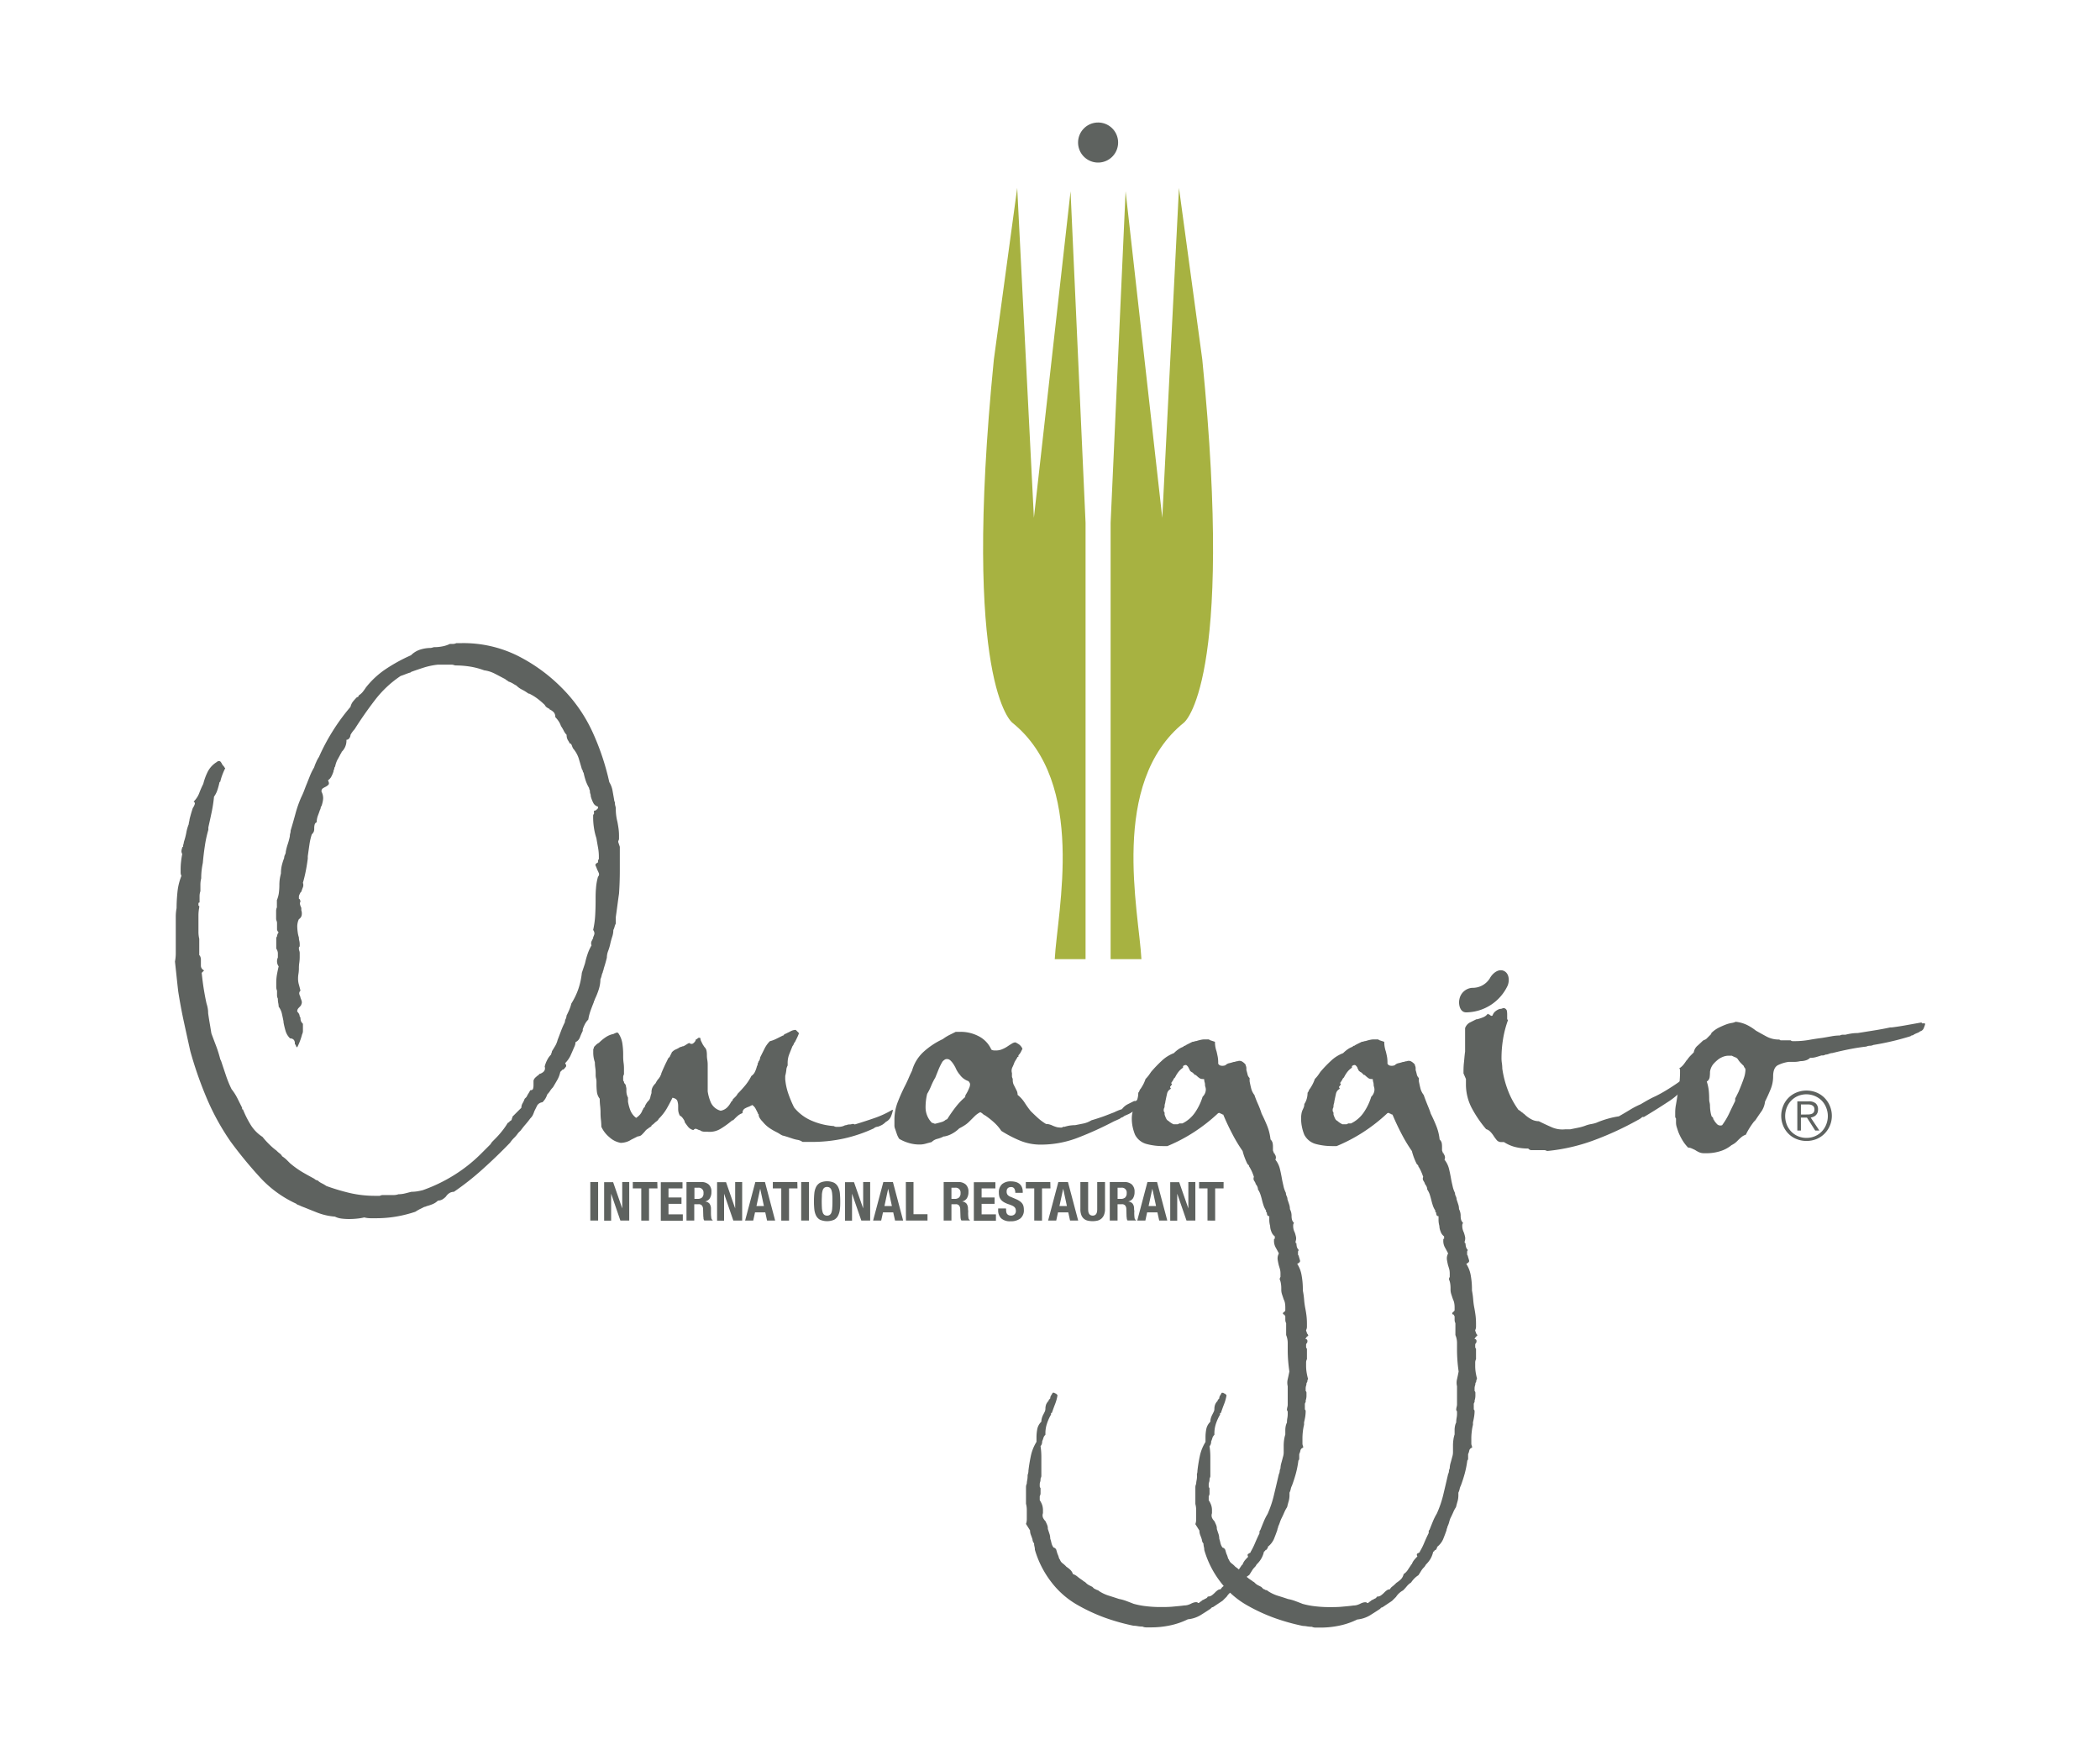 <svg id="Capa_1" data-name="Capa 1" xmlns="http://www.w3.org/2000/svg" viewBox="0 0 600 500"><defs><style>.cls-1{fill:#5e625f;}.cls-2{fill:#a7b241;}</style></defs><path class="cls-1" d="M56.93,257.83c-.15,0-.23.11-.23.34v.58c.15,0,.23,0,.23.11v.35a12.06,12.06,0,0,0-.23,2.31v4.62a8.68,8.68,0,0,0,.23,2.07v4.62a1.44,1.44,0,0,1,.35.57,2.57,2.57,0,0,1,.12.82v1.61a1.38,1.38,0,0,0,.23.81,1.67,1.67,0,0,0,.69.58l-.69.69q.23,2.31.57,4.5c.24,1.47.5,2.88.81,4.27a9.75,9.75,0,0,1,.35,1.39,8,8,0,0,1,.11,1.38c.15,1.08.31,2.08.47,3s.3,1.85.46,2.77c.46,1.24.92,2.47,1.39,3.69a35.7,35.7,0,0,1,1.15,3.7l.23.46c.46,1.39.92,2.77,1.39,4.16a30,30,0,0,0,1.61,3.92,15.08,15.08,0,0,1,1.63,2.54l1.38,2.77v.35c0,.08.07.11.23.11a28.58,28.58,0,0,0,2.2,4.39A10.94,10.94,0,0,0,75,324.77a22.8,22.8,0,0,0,2,2.2,17.74,17.74,0,0,0,2,1.72,7,7,0,0,0,.93.82,2.35,2.35,0,0,1,.68.8,8.59,8.59,0,0,1,1.27,1l1,1a26.17,26.17,0,0,0,3.34,2.42c1.16.69,2.35,1.34,3.58,2a1.74,1.74,0,0,0,.47.34,1,1,0,0,0,.46.12,4.61,4.61,0,0,0,1.15.81,10.43,10.43,0,0,1,1.39.81,61.84,61.84,0,0,0,6.7,2,32,32,0,0,0,7.17.8h1.38a1.9,1.9,0,0,1,.81-.22h3.23a4.23,4.23,0,0,0,1.28-.23,8.44,8.44,0,0,0,1.85-.23l1.84-.47a11.8,11.8,0,0,0,1.51-.11c.53-.08,1.11-.2,1.73-.35a45.15,45.15,0,0,0,8.9-4.27,43.28,43.28,0,0,0,7.74-6.12l1.38-1.38,1.39-1.39a3.09,3.09,0,0,1,.58-.8l.8-.81a24.1,24.1,0,0,0,1.85-2.08,20.27,20.27,0,0,0,1.62-2.31.68.68,0,0,1,.46-.23.37.37,0,0,1,.24-.35,1.7,1.7,0,0,0,.46-.35.93.93,0,0,1,.11-.45,1,1,0,0,0,.12-.47l2.54-2.54a2.54,2.54,0,0,1,.34-1.27,5.93,5.93,0,0,0,.59-1.27c.14-.15.3-.3.46-.46s.34-.65.58-1,.42-.72.57-1c.46,0,.73-.15.81-.46a3.63,3.63,0,0,0,.12-.92v-1.38a2,2,0,0,1,.69-1A5.57,5.57,0,0,1,154,307a.21.21,0,0,1,.24-.23,2.85,2.85,0,0,0,1.15-.7,1.37,1.37,0,0,0,.23-1.38,8.23,8.23,0,0,1,.7-1.85,6,6,0,0,1,1.15-1.61,1,1,0,0,1,.12-.47,1.07,1.07,0,0,0,.11-.46c.31-.46.61-1,.92-1.5a6.54,6.54,0,0,0,.7-1.73c.3-.77.61-1.58.92-2.42a25.63,25.63,0,0,1,1.16-2.66,2,2,0,0,1,.23-.92,2.13,2.13,0,0,0,.23-.93c.31-.61.58-1.19.81-1.73a11,11,0,0,0,.57-1.73,20.16,20.16,0,0,0,2-4.15,20.77,20.77,0,0,0,1-4.62l.46-1.38c.16-.47.31-.93.46-1.39a22,22,0,0,1,.7-2.54,12.82,12.82,0,0,1,1.15-2.54,1.54,1.54,0,0,1,0-1.16l.46-.92v-.23a5,5,0,0,0,.35-.92,1.52,1.52,0,0,0-.35-1.16,25.74,25.74,0,0,0,.58-4.15c.08-1.39.12-2.77.12-4.16,0-1.23,0-2.42.11-3.57a16.08,16.08,0,0,1,.58-3.35.92.92,0,0,0,.24-1c-.16-.38-.32-.73-.47-1a10,10,0,0,0-.46-1.16c-.16-.3.08-.61.69-.92v-.46a.64.64,0,0,1,.24-.46v-.92a14.07,14.07,0,0,0-.24-2.43c-.15-.84-.31-1.73-.46-2.65a17.15,17.15,0,0,1-.69-2.89,19.73,19.73,0,0,1-.24-3.12v-.46a.65.65,0,0,1,.24-.46v-.92a.92.92,0,0,0,.69-.24l.46-.46v-.46a2.06,2.06,0,0,1-1.39-1.15,9.27,9.27,0,0,1-.69-1.85,1.52,1.52,0,0,0-.12-.69,1.73,1.73,0,0,1-.11-.69,1,1,0,0,0-.12-.47,1,1,0,0,1-.11-.46,11.3,11.3,0,0,1-1-2.19,20,20,0,0,1-.58-2.19.7.7,0,0,1-.23-.47.7.7,0,0,0-.23-.46c-.31-1.07-.62-2.11-.92-3.12a8.34,8.34,0,0,0-1.62-2.88,4.91,4.91,0,0,1-.34-.81,1.76,1.76,0,0,0-.35-.58h-.23c-.16-.3-.35-.65-.58-1a2.87,2.87,0,0,1-.35-1.5,4.43,4.43,0,0,1-.81-1.15,12.38,12.38,0,0,0-.81-1.38,5.46,5.46,0,0,0-.69-1.39,7.72,7.72,0,0,0-.93-1.15,1.92,1.92,0,0,0-.45-1.39,4.12,4.12,0,0,0-.93-.69.2.2,0,0,1-.23-.23c-.31-.16-.58-.31-.81-.46a1.78,1.78,0,0,1-.58-.7,23.08,23.08,0,0,0-2-1.73,14.4,14.4,0,0,0-2.43-1.5H151a12.43,12.43,0,0,0-1.85-1.15,6.14,6.14,0,0,1-1.61-1.16,9.55,9.55,0,0,1-1-.58,6.21,6.21,0,0,0-1.28-.57,2,2,0,0,0-.46-.35,1.56,1.56,0,0,1-.46-.35c-.93-.46-1.89-1-2.89-1.5a9.17,9.17,0,0,0-3.12-1,21.18,21.18,0,0,0-3.93-1.05,26.43,26.43,0,0,0-4.16-.34,1.81,1.81,0,0,1-.57-.12,2.21,2.21,0,0,0-.58-.11H125.1a20.88,20.88,0,0,0-3.93.81c-1.23.39-2.46.81-3.7,1.26a.65.65,0,0,1-.46.24c-.46.15-.89.31-1.27.46s-.81.31-1.27.46a30.74,30.74,0,0,0-7.28,6.81q-3.12,4.05-5.89,8.43a6.36,6.36,0,0,0-.58.69,7.32,7.32,0,0,0-.58.92,1.53,1.53,0,0,1-.34.93,1,1,0,0,1-.82.46,4.42,4.42,0,0,1-1.38,3.46.7.7,0,0,1-.23.47c-.31.61-.62,1.19-.93,1.72a7.1,7.1,0,0,0-.69,2,.68.68,0,0,0-.22.46,1.87,1.87,0,0,1-.24.69v.23a8.72,8.72,0,0,1-.58,1.39,2.86,2.86,0,0,1-1,1.15c.31.62.35,1,.12,1.27a3.09,3.09,0,0,1-.8.58,8.31,8.31,0,0,0-.82.46,1.05,1.05,0,0,0-.35.93,4.47,4.47,0,0,1,.35.91,4.39,4.39,0,0,1,.12.93,5.93,5.93,0,0,1-.12,1,9.87,9.87,0,0,1-.35,1.27.7.7,0,0,0-.23.46,1.6,1.6,0,0,1-.23.69c-.15.47-.34,1-.58,1.62a5.53,5.53,0,0,0-.34,1.85,1,1,0,0,0-.58.69,3.69,3.69,0,0,0-.12.92v.23a2.48,2.48,0,0,1-.11.81,2.24,2.24,0,0,1-.58.81,16.89,16.89,0,0,0-.69,3c-.16,1.08-.31,2.16-.46,3.24v.69c-.16,1.23-.35,2.42-.58,3.58s-.5,2.27-.81,3.34a1.84,1.84,0,0,1,0,1.27c-.16.39-.31.81-.46,1.27l-.24.23c-.15.31-.27.54-.34.7a1.54,1.54,0,0,0-.11.69v.34c0,.09.08.12.23.12a.46.46,0,0,0,.11.35.44.44,0,0,1,.11.34,1.32,1.32,0,0,0-.11.93,4.54,4.54,0,0,0,.35.92v.69a2.87,2.87,0,0,1,.11,1.39,1.73,1.73,0,0,1-.8,1.15,4.1,4.1,0,0,0-.35,1,5.19,5.19,0,0,0-.12,1,12.88,12.88,0,0,0,.12,1.62,8.22,8.22,0,0,0,.35,1.61,3.56,3.56,0,0,0,.11.92,4.31,4.31,0,0,1,.12.93v.69c-.15.15-.23.27-.23.35V271a1.76,1.76,0,0,0,.11.58,2.21,2.21,0,0,1,.12.58v1.38a12,12,0,0,1-.12,1.51,10,10,0,0,0-.11,1.5,9.53,9.53,0,0,1-.12,1.61,8.07,8.07,0,0,0-.12,1.39,6.08,6.08,0,0,0,.24,1.73c.15.53.3,1.11.45,1.73a1,1,0,0,0-.34.92,4.1,4.1,0,0,0,.34.92v.23a4.62,4.62,0,0,1,.35.93,1.3,1.3,0,0,1-.11.92c0,.16-.16.39-.46.69l-.23.24a1.75,1.75,0,0,0-.35.46,1,1,0,0,0-.12.46V289a2.24,2.24,0,0,1,.58.81,2.15,2.15,0,0,1,.12.57.68.68,0,0,1,.22.47,2.76,2.76,0,0,0,.12.81,2.31,2.31,0,0,0,.58.8v2.08a2.05,2.05,0,0,1-.23.92,18,18,0,0,1-.58,1.85,18.56,18.56,0,0,1-.81,1.85c-.15,0-.27-.11-.34-.35a1.61,1.61,0,0,0-.35-.58V298a1.39,1.39,0,0,0-.35-1,1.36,1.36,0,0,0-1-.36,4.82,4.82,0,0,1-1.28-2.07A22.25,22.25,0,0,1,81,292v-.23c-.15-.77-.3-1.5-.46-2.2a5.24,5.24,0,0,0-.92-2,5.84,5.84,0,0,0-.11-1,5.68,5.68,0,0,1-.12-1.28,2.17,2.17,0,0,1-.24-1V283a2.67,2.67,0,0,1-.22-1.16v-1.15a14,14,0,0,1,.22-2.43c.16-.84.31-1.57.47-2.19a2.46,2.46,0,0,1-.47-1.38,2.52,2.52,0,0,1,.24-1.16v-1.27a2.44,2.44,0,0,0-.46-1.27V268.1a.81.81,0,0,1,.22-.58,1.87,1.87,0,0,1,.12-.58,1.37,1.37,0,0,1,.35-.57,1.64,1.64,0,0,1-.35-.47,1,1,0,0,1-.12-.46v-1.85A2.08,2.08,0,0,0,79,263a1.76,1.76,0,0,1-.11-.58v-2.2a2.35,2.35,0,0,1,.22-1v-2.08a8,8,0,0,0,.58-2.19,17.25,17.25,0,0,0,.13-2,13.7,13.7,0,0,1,.1-1.74c.08-.53.2-1.11.35-1.72a9.77,9.77,0,0,1,.23-2.2,16,16,0,0,1,.69-2.19,2,2,0,0,1,.24-.93,2.05,2.05,0,0,0,.23-.92,15.93,15.93,0,0,1,.58-2.19,19.6,19.6,0,0,0,.58-2.2,2.42,2.42,0,0,1,.11-.8,2.83,2.83,0,0,0,.11-.81c.47-1.54.93-3.15,1.39-4.85a33.18,33.18,0,0,1,1.62-4.62c.3-.61.58-1.23.81-1.84s.49-1.31.81-2.08l.92-2.31a17.73,17.73,0,0,1,1.15-2.31c.16-.46.35-1,.59-1.5a8.92,8.92,0,0,1,.8-1.5,58.22,58.22,0,0,1,3.93-7.39,56.77,56.77,0,0,1,5.08-6.92,4,4,0,0,1,.7-1.51,17.08,17.08,0,0,1,1.16-1.27.47.47,0,0,0,.34-.11.51.51,0,0,0,.12-.35,5.22,5.22,0,0,0,1.15-1,15.11,15.11,0,0,0,.92-1.28,24.66,24.66,0,0,1,5.9-5.42,48.23,48.23,0,0,1,7-3.81,6.51,6.51,0,0,1,2.66-1.62,10.1,10.1,0,0,1,2.89-.46,2.21,2.21,0,0,0,.58-.11,1.81,1.81,0,0,1,.57-.12,11.48,11.48,0,0,0,2.32-.23,8.2,8.2,0,0,0,2.08-.69h.92a2.13,2.13,0,0,0,.93-.23H132a34.88,34.88,0,0,1,15.6,3.46,48.17,48.17,0,0,1,12.82,9.23A43.45,43.45,0,0,1,169.24,209a71.32,71.32,0,0,1,4.85,14.44,7,7,0,0,1,.92,2.42c.15.85.31,1.73.47,2.65a1,1,0,0,0,.11.47,1,1,0,0,1,.11.46,2.47,2.47,0,0,0,.12.81,2.75,2.75,0,0,1,.12.8,14.35,14.35,0,0,0,.11,1.85,14.7,14.7,0,0,0,.35,1.85c.15.77.26,1.46.34,2.07a14.48,14.48,0,0,1,.12,1.85v.93a1,1,0,0,1-.12.46,1,1,0,0,0-.11.46l.46,1.38v6.82q0,3.34-.23,6.58c-.16,1.08-.31,2.19-.46,3.34s-.31,2.28-.46,3.35v1.85a4.33,4.33,0,0,0-.35.92,4.14,4.14,0,0,1-.35.92,6,6,0,0,1-.35,2,21.8,21.8,0,0,0-.58,2.19,14.4,14.4,0,0,1-.57,1.84,5.31,5.31,0,0,0-.35,1.85c-.15.62-.31,1.2-.46,1.73s-.31,1-.46,1.5a1,1,0,0,1-.12.47,1.07,1.07,0,0,0-.11.46,4.1,4.1,0,0,0-.35,1,4.53,4.53,0,0,1-.34,1,10,10,0,0,1-.46,2.88,20.75,20.75,0,0,1-1.16,2.89.44.44,0,0,1-.12.34.46.46,0,0,0-.11.35c-.31.78-.62,1.58-.93,2.43a14.11,14.11,0,0,0-.69,2.65,5.3,5.3,0,0,0-1,1.39,10.93,10.93,0,0,0-.58,1.38v.46a19.63,19.63,0,0,0-.81,1.85,2.42,2.42,0,0,1-1.27,1.38,2.47,2.47,0,0,1-.12.81,6,6,0,0,1-.34.81c-.31.77-.66,1.54-1,2.31a8.06,8.06,0,0,1-1.5,2.07c.31.47.38.81.23,1a6.83,6.83,0,0,1-.69.81h-.24l-.34.35c-.08.08-.2.19-.34.35a7.81,7.81,0,0,1-.81,2.19c-.39.69-.82,1.42-1.28,2.19a5.91,5.91,0,0,0-.81,1,5.52,5.52,0,0,1-.8,1,7,7,0,0,1-.58,1.27,5.91,5.91,0,0,1-.81,1,2,2,0,0,0-1.51.92c-.22.46-.49,1-.8,1.62a10.94,10.94,0,0,1-.46,1.15,3.8,3.8,0,0,1-.7.92c-.46.62-.92,1.2-1.39,1.74s-.92,1.12-1.38,1.73l-.35.34-.34.35a9.39,9.39,0,0,1-1.16,1.39,8.33,8.33,0,0,0-1.15,1.38Q142,330.31,138,333.9a76.49,76.49,0,0,1-8.32,6.57,2.43,2.43,0,0,0-1.27.35,3.32,3.32,0,0,0-1,1,5.18,5.18,0,0,1-1,.81,2.54,2.54,0,0,1-1.27.34,4.89,4.89,0,0,1-1.5,1,13,13,0,0,1-1.73.58,2,2,0,0,1-.7.23l-1.16.58a15.27,15.27,0,0,0-1.38.8,36.34,36.34,0,0,1-5.55,1.39,34.42,34.42,0,0,1-5.54.46H105.8a7.43,7.43,0,0,1-1.73-.23,14.42,14.42,0,0,1-2.07.34,22.63,22.63,0,0,1-2.31.12,17,17,0,0,1-2-.12,5.81,5.81,0,0,1-2-.57,17.57,17.57,0,0,1-5.08-1.16l-4.62-1.84a6.18,6.18,0,0,0-.81-.35,1.41,1.41,0,0,1-.57-.35,32.2,32.2,0,0,1-10.52-7.73,121.16,121.16,0,0,1-8.2-10A69.14,69.14,0,0,1,59,313.58a109.5,109.5,0,0,1-4.62-13.28c-.62-2.77-1.23-5.57-1.85-8.42s-1.15-5.74-1.61-8.66c-.16-1.39-.32-2.81-.47-4.27s-.31-2.89-.46-4.27a12.06,12.06,0,0,0,.23-2.31v-10.5a12.68,12.68,0,0,1,.23-2.43q0-2.08.24-4.5a16.84,16.84,0,0,1,1.15-4.74,2,2,0,0,1-.23-.91v-.93a19,19,0,0,1,.12-2.19,21.52,21.52,0,0,1,.34-2.2,1.73,1.73,0,0,1-.23-.81,3.4,3.4,0,0,1,.23-1,.21.21,0,0,1,.23-.24,2.41,2.41,0,0,1,.12-.8,1.76,1.76,0,0,0,.11-.58,19.83,19.83,0,0,0,.7-2.66,11.59,11.59,0,0,1,.69-2.42,3.59,3.59,0,0,1,.11-.69,3.06,3.06,0,0,0,.12-.7c.15-.61.31-1.19.46-1.72s.31-1,.47-1.51a4.16,4.16,0,0,0,.57-1.15.56.56,0,0,0-.34-.69,6.69,6.69,0,0,0,1.61-2.43,26.47,26.47,0,0,1,1.16-2.65,16.75,16.75,0,0,1,1.27-3.46A7,7,0,0,1,62,217.65c.15-.15.26-.22.34-.22h.35c.15,0,.3.11.46.34a7.31,7.31,0,0,1,.46.81A1.75,1.75,0,0,1,64,219a1.75,1.75,0,0,0,.35.46,18.56,18.56,0,0,0-.81,1.85,15.81,15.81,0,0,0-.58,1.85.21.21,0,0,1-.23.23,20,20,0,0,1-.58,2.19,6.86,6.86,0,0,1-1,2,40.6,40.6,0,0,1-.69,4.5c-.31,1.47-.62,2.89-.93,4.27v.7a33.5,33.5,0,0,0-1,4.61c-.24,1.55-.43,3.16-.58,4.85-.16.77-.27,1.5-.35,2.2a19.1,19.1,0,0,0-.11,2.19,7.3,7.3,0,0,0-.23,1.84v1.85a4.24,4.24,0,0,0-.24,1.39v1.85Z"/><path class="cls-1" d="M254.49,319.09a3,3,0,0,1-1.38,1.39,5.81,5.81,0,0,1-1,.81,7.42,7.42,0,0,1-1.28.57,2.15,2.15,0,0,0-.57.12,1.41,1.41,0,0,0-.58.35,41.72,41.72,0,0,1-8.44,2.88,42.69,42.69,0,0,1-9.58,1H229.3a3.56,3.56,0,0,0-1.38-.58,8.8,8.8,0,0,1-1.39-.34l-1.39-.46c-.45-.15-1-.31-1.62-.47a6.51,6.51,0,0,1-.8-.46c-.23-.15-.5-.3-.81-.46a17.7,17.7,0,0,1-2-1.15,9.13,9.13,0,0,1-2-1.85,5.26,5.26,0,0,1-.81-1,2.07,2.07,0,0,1-.35-1c0-.15,0-.23-.11-.23s-.11-.08-.11-.23l-.59-1.15a2.93,2.93,0,0,0-1-1.16l-.93.46a6.72,6.72,0,0,0-1.27.58,1.37,1.37,0,0,0-.58,1.27,4.25,4.25,0,0,0-1.27.69,13.9,13.9,0,0,0-1,.93l-.34.34a.48.48,0,0,1-.35.12,25.07,25.07,0,0,1-3.35,2.42,6,6,0,0,1-3.81.81h-.7a2.41,2.41,0,0,1-.8-.12,1.4,1.4,0,0,1-.58-.34h-.24a7,7,0,0,0-.8-.35c-.23-.07-.5,0-.81.35a2.68,2.68,0,0,1-1.5-.93,15.58,15.58,0,0,1-1-1.38v-.23a6.4,6.4,0,0,0-.58-.93,2.41,2.41,0,0,0-.81-.69,4.69,4.69,0,0,1-.35-.92,4.2,4.2,0,0,1-.11-.92v-.93a4.55,4.55,0,0,0-.23-1.39c-.15-.45-.62-.76-1.39-.92-.61,1.24-1.19,2.31-1.73,3.24a14.26,14.26,0,0,1-2.19,2.77,1.84,1.84,0,0,1-.58.69,6,6,0,0,0-.81.69,1.93,1.93,0,0,1-.46.35.36.36,0,0,0-.23.34,1.87,1.87,0,0,1-.46.35,1.79,1.79,0,0,0-.47.35,2.76,2.76,0,0,0-.92.8,12.34,12.34,0,0,1-.93,1,1.48,1.48,0,0,1-.58.35,1.76,1.76,0,0,1-.57.11l-.93.47-.92.46a5.12,5.12,0,0,1-1.5.69,5.78,5.78,0,0,1-1.51.23,6.4,6.4,0,0,1-3.23-1.61,8.32,8.32,0,0,1-2.31-3,17.28,17.28,0,0,0-.12-2,16.91,16.91,0,0,1-.11-2,17.14,17.14,0,0,0-.12-2,17.16,17.16,0,0,1-.11-2,3.94,3.94,0,0,1-.81-2,19,19,0,0,1-.12-2.19v-.69a3.71,3.71,0,0,0-.12-.93,4.06,4.06,0,0,1-.11-.92v-.69a10.28,10.28,0,0,0-.12-1.5,11.78,11.78,0,0,1-.11-1.5,8.84,8.84,0,0,1-.35-1.39,8.11,8.11,0,0,1-.11-1.38v-.93a2,2,0,0,0,.23-.69l.57-.58a3.27,3.27,0,0,1,.82-.58,12.82,12.82,0,0,1,1.95-1.61,6.09,6.09,0,0,1,2.21-.92,5.59,5.59,0,0,1,.8-.35.51.51,0,0,1,.58.12,7.1,7.1,0,0,1,1.15,2.88,21.06,21.06,0,0,1,.24,3.11v.7a13.48,13.48,0,0,0,.11,1.73,10.28,10.28,0,0,1,.12,1.5v1.85a1.69,1.69,0,0,0-.23.69v.92a.64.64,0,0,0,.23.47,1,1,0,0,0,.11.46,1.32,1.32,0,0,1,.47,1,2.08,2.08,0,0,1,.11.57v.7a4.13,4.13,0,0,0,.11.92,4.69,4.69,0,0,0,.35.92v1.16a12.57,12.57,0,0,0,.7,2.54,5,5,0,0,0,1.62,2.08,5.28,5.28,0,0,0,1.15-1,4.13,4.13,0,0,0,.69-1.27.65.65,0,0,0,.23-.46l.35-.35a.51.51,0,0,0,.12-.35,7.54,7.54,0,0,1,.46-.81,3.46,3.46,0,0,1,.46-.57,2,2,0,0,0,.58-1,8.81,8.81,0,0,1,.35-1.27v-.23a3.3,3.3,0,0,1,.23-1.27,4,4,0,0,1,.92-1.27,8.35,8.35,0,0,1,.46-.81,4.21,4.21,0,0,1,.47-.58l.46-.69a.65.65,0,0,1,.23-.46v-.23c.3-.77.65-1.54,1-2.31s.73-1.46,1-2.08l.47-.46a.7.7,0,0,1,.23-.46.68.68,0,0,1,.23-.46.72.72,0,0,1,.23-.47,3.26,3.26,0,0,1,1-.69,6.48,6.48,0,0,0,1.27-.69.91.91,0,0,0,.47-.12,1.07,1.07,0,0,1,.46-.11,8.35,8.35,0,0,0,.81-.46,8,8,0,0,1,.81-.47c.46.32.84.35,1.15.12a2.33,2.33,0,0,0,.7-.81v-.23a2.93,2.93,0,0,0,.69-.46q.23-.22.69,0a2.05,2.05,0,0,0,.23.92c.15.32.31.62.46.93l.46.69a2.05,2.05,0,0,1,.58,1,6.3,6.3,0,0,1,.12,1.27,8,8,0,0,0,.11,1.38,8.13,8.13,0,0,1,.12,1.38v7.63a12.55,12.55,0,0,0,.92,3.23,4.27,4.27,0,0,0,2.78,2.31,3.51,3.51,0,0,0,1.85-.93,6.11,6.11,0,0,0,1.15-1.61l.35-.35a.51.51,0,0,0,.11-.35l.81-.8a3.22,3.22,0,0,0,.58-.81c.77-.77,1.5-1.58,2.2-2.42a14.57,14.57,0,0,0,1.73-2.66,2.83,2.83,0,0,0,1-1.15,7.84,7.84,0,0,0,.58-1.62,1.75,1.75,0,0,0,.24-.69.48.48,0,0,1,.11-.35.45.45,0,0,0,.11-.35,1.31,1.31,0,0,0,.35-.57,1.87,1.87,0,0,0,.12-.58l1.27-2.54a8,8,0,0,1,1.5-2.08,8.69,8.69,0,0,0,1.85-.69l1.85-.92a.38.38,0,0,0,.35-.24.35.35,0,0,1,.34-.22l1.62-.81a3.08,3.08,0,0,1,1.39-.35l.92.93a12.32,12.32,0,0,1-.58,1.38l-.57,1.16a1.37,1.37,0,0,0-.35.57,1.53,1.53,0,0,1-.35.58c-.31.77-.62,1.54-.92,2.3a6.81,6.81,0,0,0-.47,2.55v.69a4.49,4.49,0,0,0-.34.92,12,12,0,0,1-.35,2.08v.92a17.45,17.45,0,0,0,.93,4.27,33,33,0,0,0,1.61,3.81,12.91,12.91,0,0,0,5.09,3.81,19.26,19.26,0,0,0,6.24,1.5,1.64,1.64,0,0,0,.69.23h.46a4.75,4.75,0,0,0,1.16-.11,3.85,3.85,0,0,0,.92-.35,1.62,1.62,0,0,0,.58-.12,2.08,2.08,0,0,1,.57-.11,2.54,2.54,0,0,0,.82-.11,1,1,0,0,1,.8.11c2-.61,3.89-1.22,5.67-1.84a27.42,27.42,0,0,0,5-2.31h.24A9.24,9.24,0,0,1,254.49,319.09Z"/><path class="cls-1" d="M327.4,315.28a10.43,10.43,0,0,1-2,1.51c-.31.15-.65.3-1,.46s-.73.31-1,.46a6.78,6.78,0,0,1-1.27.69c-.38.16-.73.31-1,.46a1.35,1.35,0,0,1-.58.35,1.57,1.57,0,0,0-.57.35c-.31.15-.66.31-1,.46s-.73.31-1,.46a97.33,97.33,0,0,1-9.94,4.5,29.22,29.22,0,0,1-10.63,2,15.42,15.42,0,0,1-6-1.15,34.9,34.9,0,0,1-5.32-2.77,12.61,12.61,0,0,0-2.08-2.42,22.22,22.22,0,0,0-2.54-2,2.22,2.22,0,0,1-.69-.46,2.82,2.82,0,0,0-.7-.46,6.11,6.11,0,0,0-1.61,1.15l-1.4,1.39a7.94,7.94,0,0,1-1.38,1.15,14.57,14.57,0,0,1-1.62.93,8.77,8.77,0,0,1-2,1.49,7.29,7.29,0,0,1-2.2.81h-.22a8.3,8.3,0,0,1-1.86.7,3.48,3.48,0,0,0-1.62.92c-.61.15-1.19.31-1.72.46a6.15,6.15,0,0,1-1.74.23,10.47,10.47,0,0,1-3.12-.46,12,12,0,0,1-2.66-1.15,6,6,0,0,1-.69-1.39l-.46-1.38a2.66,2.66,0,0,1-.23-1.16V320a13.92,13.92,0,0,1,1-5.31q1-2.54,2.2-4.85c.3-.61.61-1.27.92-2s.61-1.35.92-2a11.43,11.43,0,0,1,3.35-5.42,21.76,21.76,0,0,1,5.43-3.58,12.84,12.84,0,0,1,1.85-1.16l1.85-.92h1.39a11.09,11.09,0,0,1,5.19,1.27,7.87,7.87,0,0,1,3.59,3.81,1.76,1.76,0,0,0,.81.24h.57a4.3,4.3,0,0,0,1.74-.36,8.25,8.25,0,0,0,1.5-.8c.46-.31.88-.58,1.27-.81a2,2,0,0,1,1-.34c.31.15.65.34,1,.57a3.06,3.06,0,0,1,1,1.27c-.16.31-.31.62-.46.92a3.79,3.79,0,0,1-.69.93v.35c0,.08-.08.11-.24.11a7.31,7.31,0,0,1-.46.81,7.31,7.31,0,0,0-.46.81,11.58,11.58,0,0,1-.58,1.38,2.26,2.26,0,0,0-.11,1.62v.92a1,1,0,0,0,.11.46,1.17,1.17,0,0,1,.12.46,3.32,3.32,0,0,0,.22,1.39l.47.93.46.92a2.62,2.62,0,0,1,.23,1.15,9.22,9.22,0,0,1,2,2.2,27.9,27.9,0,0,0,1.73,2.42c.77.77,1.5,1.46,2.19,2.08a14.56,14.56,0,0,0,2.2,1.61,3.77,3.77,0,0,1,.93.12,5.16,5.16,0,0,1,.92.34A8.48,8.48,0,0,0,302,322a6.26,6.26,0,0,0,1.27.11.64.64,0,0,0,.46-.23h.46a10.65,10.65,0,0,1,1.5-.35,11.93,11.93,0,0,1,1.51-.11l2.31-.46a7.2,7.2,0,0,0,2.31-.92c1.07-.31,2.12-.66,3.12-1s2.11-.81,3.35-1.27c.31-.15.65-.31,1-.46s.81-.31,1.27-.46a4.64,4.64,0,0,1,1.62-1.39l1.85-.93h.46a9.71,9.71,0,0,1,1.5-.8,4.77,4.77,0,0,0,1.5-1,1.7,1.7,0,0,1,.69.11c.16.08.24.28.24.58A3.71,3.71,0,0,1,327.4,315.28Zm-53-8.08A7.41,7.41,0,0,1,273,305c-.16-.3-.35-.65-.58-1a5.81,5.81,0,0,0-.81-1,1.94,1.94,0,0,0-.46-.34,1.52,1.52,0,0,0-.69-.12,1,1,0,0,0-.46.12,3.24,3.24,0,0,0-.7.58,15.92,15.92,0,0,0-1.15,2.3l-.93,2.31a17.82,17.82,0,0,0-1.16,2.31,16,16,0,0,1-1.15,2.31,15.2,15.2,0,0,0-.34,1.84,16.43,16.43,0,0,0-.12,2.08,6.14,6.14,0,0,0,.46,2.31,6,6,0,0,0,1.39,2.08,1,1,0,0,1,.46.12,1,1,0,0,0,.46.11c.62-.15,1.19-.3,1.74-.46a2.93,2.93,0,0,0,1.27-.69.7.7,0,0,0,.46-.23,39.49,39.49,0,0,1,2.43-3.47,19,19,0,0,1,2.65-2.77,1.35,1.35,0,0,1,.24-.8c.15-.24.3-.5.46-.81s.3-.66.45-1a2.76,2.76,0,0,0,.24-1,1,1,0,0,0-.12-.46,2.21,2.21,0,0,0-.34-.47A5.06,5.06,0,0,1,274.37,307.2Z"/><path class="cls-1" d="M373.75,393.89a1.68,1.68,0,0,0-.23.7.45.45,0,0,1-.12.34.48.48,0,0,0-.12.35,2.21,2.21,0,0,1-.11.58,2.43,2.43,0,0,0-.12.81v.69a.66.66,0,0,1,.23.46v1a4.23,4.23,0,0,1-.23,1.27v.46a.94.94,0,0,0-.23.69v1.39a.66.66,0,0,1,.23.46,11.78,11.78,0,0,1-.11,1.5c-.08.53-.2,1.11-.35,1.73v.69a14.4,14.4,0,0,0-.35,2,16.91,16.91,0,0,0-.11,2v1.38a1.76,1.76,0,0,0,.11.58,1.76,1.76,0,0,1,.11.58,1.08,1.08,0,0,0-.8.8,4.62,4.62,0,0,1-.34,1.05v1.26a.81.81,0,0,1-.24.58,27.63,27.63,0,0,1-.69,3.58c-.31,1.15-.69,2.34-1.15,3.58a3.54,3.54,0,0,0-.35,1,4,4,0,0,1-.35,1v.7a6.46,6.46,0,0,1-.23,1.73c-.16.53-.31,1.12-.46,1.72a9.47,9.47,0,0,0-.81,1.51c-.23.54-.5,1.12-.81,1.73a9.78,9.78,0,0,0-.46,1.15,10.2,10.2,0,0,1-.47,1.16,1,1,0,0,1-.11.46,1,1,0,0,0-.11.46c-.32.93-.66,1.81-1,2.66a5.92,5.92,0,0,1-1.74,2.19v.23c0,.16,0,.23-.11.23s-.12.08-.12.23a.64.64,0,0,1-.46.23.37.37,0,0,1-.23.35.37.37,0,0,0-.23.35,7.05,7.05,0,0,1-.7,1.73,7.4,7.4,0,0,1-1.15,1.5,1.56,1.56,0,0,0-.35.46,2,2,0,0,1-.35.47,5.07,5.07,0,0,0-.8,1c-.24.39-.51.81-.81,1.28a6.81,6.81,0,0,0-1.16.92,7.22,7.22,0,0,0-.92,1.15,5.34,5.34,0,0,0-1.16,1,17,17,0,0,1-1.15,1.27,5.83,5.83,0,0,0-1.05.69,5.06,5.06,0,0,0-1,1.16l-.58.57-.58.58-1.38.92-1.39.93a.51.51,0,0,0-.35.11l-.35.35c-.92.61-1.88,1.23-2.89,1.85a8.64,8.64,0,0,1-3.57,1.15,21.49,21.49,0,0,1-5,1.73,25.8,25.8,0,0,1-5.43.58h-1.39a2.59,2.59,0,0,1-1.15-.23,8.07,8.07,0,0,1-1.39-.12,7,7,0,0,0-1.16-.12,60.31,60.31,0,0,1-8.2-2.3,51.05,51.05,0,0,1-7.51-3.46,24.9,24.9,0,0,1-7.86-6.81,27.83,27.83,0,0,1-4.62-9.13,3.67,3.67,0,0,0-.11-.92,3.63,3.63,0,0,1-.12-.92,1.59,1.59,0,0,1-.34-.58,1.81,1.81,0,0,1-.12-.58c-.15-.46-.31-.88-.46-1.27a3.4,3.4,0,0,1-.23-1.26l-1.16-1.85a3.94,3.94,0,0,0,.23-1.27v-2.77a6.76,6.76,0,0,0-.23-1.73v-4.74a2.29,2.29,0,0,1,.23-1,5,5,0,0,1,.12-1,6.39,6.39,0,0,0,.11-1.27,1.81,1.81,0,0,1,.12-.58,2.52,2.52,0,0,0,.11-.81c.16-1.39.39-2.81.7-4.27a12.4,12.4,0,0,1,1.61-4v-1.38a12.83,12.83,0,0,1,.23-2.31,4.06,4.06,0,0,1,1.16-2.08,3.57,3.57,0,0,1,.12-.92,5,5,0,0,1,.34-.93l.47-.92a2.12,2.12,0,0,0,.23-.92,3.64,3.64,0,0,1,.22-1.27,3.18,3.18,0,0,1,.7-1,.45.45,0,0,1,.12-.35l.34-.35a1.48,1.48,0,0,1,.23-.81,7.07,7.07,0,0,0,.47-.8h.46a.68.68,0,0,0,.46.23l.23.23.23.23a12,12,0,0,1-.69,2.54c-.3.77-.61,1.62-.93,2.54-.15,0-.23,0-.23.11v.35a13.09,13.09,0,0,0-1.15,2.54,8.7,8.7,0,0,0-.46,2.77v.46a2.07,2.07,0,0,0-.58.93,6.08,6.08,0,0,1-.34.92,2.51,2.51,0,0,1-.12.81,1.48,1.48,0,0,1-.35.58,21,21,0,0,1,.23,3.11v5.43a1.06,1.06,0,0,1-.11.45,1.06,1.06,0,0,0-.12.47,2.47,2.47,0,0,1-.12.81,2.07,2.07,0,0,0-.11.58v.57a.82.82,0,0,0,.23.58v1.61a1.84,1.84,0,0,1-.23.7v1.15a6,6,0,0,1,.7,1.39,4.73,4.73,0,0,1,.22,1.38v.93a1.85,1.85,0,0,0,0,1.27,3.23,3.23,0,0,0,.7,1c.15.3.31.65.46,1a2.65,2.65,0,0,1,.23,1v.23c.16.47.31.93.46,1.39a4.16,4.16,0,0,1,.23,1.38,10.84,10.84,0,0,1,.35,1.27,3.61,3.61,0,0,0,.58,1.27,1.12,1.12,0,0,1,.81.69c.07.31.19.7.34,1.16a4.69,4.69,0,0,1,.35.92,1.58,1.58,0,0,0,.34.7,2.16,2.16,0,0,0,.7,1,8.27,8.27,0,0,1,.93.8l.22.24a6.81,6.81,0,0,1,1.16.92,2.84,2.84,0,0,1,.69,1.15,4.09,4.09,0,0,1,1.39.81,16.2,16.2,0,0,0,1.39,1,2,2,0,0,0,.46.35,1.7,1.7,0,0,1,.46.34,3.62,3.62,0,0,0,.92.69l.93.47c.16.15.31.3.46.46a60.7,60.7,0,0,0,.93.46.6.6,0,0,1,.45.23,11,11,0,0,0,2.9,1.38q1.5.47,2.88.93a12.11,12.11,0,0,1,2.09.58c.61.23,1.3.49,2.07.8a22.3,22.3,0,0,0,3.58.69,33.39,33.39,0,0,0,4,.24c1.23,0,2.43,0,3.58-.11s2.27-.2,3.35-.35a3.71,3.71,0,0,0,.93-.12,5.23,5.23,0,0,0,.92-.35,4.91,4.91,0,0,1,.81-.34,2.43,2.43,0,0,1,.81-.12.68.68,0,0,1,.46.23h.23a3.78,3.78,0,0,1,.58-.46,5.11,5.11,0,0,0,.58-.46h.23a1.35,1.35,0,0,1,.58-.35,1.05,1.05,0,0,0,.57-.57,1.9,1.9,0,0,0,1.16-.35,7.54,7.54,0,0,0,.69-.58l.23-.23a5.34,5.34,0,0,1,.81-.69,1.45,1.45,0,0,1,.81-.23,2.23,2.23,0,0,1,.7-.81,9.37,9.37,0,0,0,.92-.81l.23-.23a9.14,9.14,0,0,0,1.27-1,3.25,3.25,0,0,0,.81-1.5,4.06,4.06,0,0,0,1.15-1.15l.93-1.39A.2.2,0,0,1,355,447a4,4,0,0,1,.69-1.27,10.68,10.68,0,0,1,.93-1q-.24-.46-.12-.69a.38.38,0,0,1,.35-.23c.15-.16.26-.23.34-.23s.12-.08.12-.23a20.74,20.74,0,0,0,1.27-2.54c.39-.93.81-1.85,1.27-2.77v-.47a.7.7,0,0,1,.23-.46c.31-.77.61-1.54.93-2.3a15.05,15.05,0,0,1,1.15-2.31A30.17,30.17,0,0,0,364,427c.46-1.93.93-3.89,1.39-5.89a1.86,1.86,0,0,0,.23-.8,1.79,1.79,0,0,1,.23-.81,5.65,5.65,0,0,1,.23-1.5c.15-.54.31-1.12.46-1.73a4.22,4.22,0,0,0,.23-1.39v-1.84a11.89,11.89,0,0,1,.12-1.74,9.18,9.18,0,0,1,.34-1.5v-1.15a6.23,6.23,0,0,1,.12-1.27,4,4,0,0,1,.35-1,7.07,7.07,0,0,1,.11-1.27,6.26,6.26,0,0,0,.11-1.27v-.46a.46.46,0,0,0-.11-.35.5.5,0,0,1-.11-.34,3.55,3.55,0,0,1,.11-.7,2.86,2.86,0,0,0,.11-.69V396a4.32,4.32,0,0,1,0-2c.16-.69.32-1.43.47-2.2-.15-1.07-.27-2.11-.35-3.11s-.12-2-.12-3.12v-2a6,6,0,0,0-.45-2.19V378a2.2,2.2,0,0,1-.24-1v-1a.7.7,0,0,1-.22-.47h-.24c-.15-.15-.23-.27-.23-.34s.08-.2.23-.35c.31-.15.46-.34.46-.58v-.8a7.07,7.07,0,0,0-.11-1.27,3.85,3.85,0,0,0-.35-1c-.15-.46-.31-.92-.46-1.39a4.16,4.16,0,0,1-.23-1.38V368a8.07,8.07,0,0,0-.12-1.39,4,4,0,0,0-.34-1.15,1.6,1.6,0,0,1,.23-.69v-.93a4.66,4.66,0,0,0-.12-1.15c-.08-.32-.19-.7-.34-1.16a16.59,16.59,0,0,1-.35-1.73,2.88,2.88,0,0,1,.35-1.73c-.31-.62-.62-1.19-.93-1.73a3.93,3.93,0,0,1-.46-2v-.34c0-.08.08-.12.23-.12v-.69a2.84,2.84,0,0,1-1-1.39,4.65,4.65,0,0,1-.34-1.61,6.54,6.54,0,0,1-.24-1.61v-1.16a.53.53,0,0,1-.57-.34,1.62,1.62,0,0,1-.12-.58.21.21,0,0,0-.23-.24v-.45a5.8,5.8,0,0,1-.69-1.39c-.16-.46-.32-1-.47-1.62s-.3-1.15-.46-1.61a5.46,5.46,0,0,0-.69-1.39,2.05,2.05,0,0,0-.23-.92,2.82,2.82,0,0,0-.46-.69V338a7.07,7.07,0,0,0-.47-.8,1.23,1.23,0,0,1,0-1c-.15-.46-.34-1-.57-1.5a11.4,11.4,0,0,0-.81-1.51.45.45,0,0,0-.12-.34l-.35-.34a19.5,19.5,0,0,1-.8-1.85,17.09,17.09,0,0,1-.58-1.85,43.08,43.08,0,0,1-3-5q-1.39-2.64-2.54-5.42a.45.45,0,0,1-.35-.11.46.46,0,0,0-.35-.12.68.68,0,0,0-.46-.23.66.66,0,0,0-.46.23,49.3,49.3,0,0,1-6.82,5.31,46.67,46.67,0,0,1-7.51,3.93h-1.39a17.8,17.8,0,0,1-4.5-.58,5.2,5.2,0,0,1-3.35-2.66,12.47,12.47,0,0,1-.7-2.31,11.88,11.88,0,0,1-.23-2.3,8.07,8.07,0,0,1,.12-1.39,4.37,4.37,0,0,1,.34-1.15,7.93,7.93,0,0,0,.35-.81,2.47,2.47,0,0,0,.12-.81,5.39,5.39,0,0,0,.69-1.5,6.08,6.08,0,0,0,.23-1.73,1.4,1.4,0,0,0,.34-.58,1.49,1.49,0,0,1,.35-.57,15.73,15.73,0,0,0,.82-1.39,11.63,11.63,0,0,0,.57-1.39,9.7,9.7,0,0,0,.81-.92c.23-.31.5-.69.81-1.15a36.59,36.59,0,0,1,3-3.12,10.29,10.29,0,0,1,3.47-2.19,9,9,0,0,1,1.39-1.16,5.93,5.93,0,0,1,1.38-.69.21.21,0,0,1,.23-.23.72.72,0,0,0,.47-.23l.92-.47.92-.46a1.81,1.81,0,0,0,.58-.11,2.14,2.14,0,0,1,.58-.12,9.72,9.72,0,0,1,1.27-.34,5.11,5.11,0,0,1,1-.12h.92a.94.94,0,0,1,.69.23l1.39.46a9.3,9.3,0,0,0,.11,1.39,9.18,9.18,0,0,0,.36,1.39c.14.61.26,1.15.34,1.61a9.18,9.18,0,0,1,.12,1.38v.47a1.07,1.07,0,0,0,.8.58,2.43,2.43,0,0,0,1.28-.13,2.07,2.07,0,0,1,1-.57,8.81,8.81,0,0,0,1.27-.35,1.86,1.86,0,0,0,.58-.11,1.71,1.71,0,0,1,.57-.11,1.54,1.54,0,0,1,1.16,0,3.45,3.45,0,0,1,.92.69l.23.23a1,1,0,0,0,.12.46,1.75,1.75,0,0,1,.12.69v.46c.14.47.26.89.34,1.27a2,2,0,0,0,.58,1v.93c.15.77.3,1.46.46,2.08a5.13,5.13,0,0,0,.92,1.84,27.25,27.25,0,0,0,1.05,2.66,26,26,0,0,1,1,2.65c.62,1.24,1.16,2.43,1.62,3.58a14.77,14.77,0,0,1,.93,3.81,2.07,2.07,0,0,1,.57.92,4.75,4.75,0,0,1,.12,1.16v.92a.88.88,0,0,0,.12.46,1.11,1.11,0,0,1,.11.46h.23v.24a1.44,1.44,0,0,1,.35.69,1.31,1.31,0,0,1-.12.92,6.54,6.54,0,0,1,1.27,2.54c.23.92.42,1.85.58,2.77s.31,1.5.46,2.19a8.16,8.16,0,0,0,.7,2,2,2,0,0,0,.23.93,2.07,2.07,0,0,1,.22.92c.16.46.32.93.47,1.39a4.16,4.16,0,0,1,.23,1.38,5.23,5.23,0,0,1,.35.92,4.23,4.23,0,0,1,.12.93,4.71,4.71,0,0,0,.11,1.15,2.07,2.07,0,0,0,.58.93,1.74,1.74,0,0,0-.23.58v.34a3.75,3.75,0,0,0,.11.93,4.54,4.54,0,0,0,.35.92,12.35,12.35,0,0,1,.35,1.26,2.52,2.52,0,0,1-.12,1.28V355c0,.08.07.12.23.12a6,6,0,0,0,.11,1,2.12,2.12,0,0,0,.59,1,.64.64,0,0,0-.24.46v.69a.48.48,0,0,0,.12.35.48.48,0,0,1,.12.34c.15.46.26.85.34,1.16s-.19.61-.81.92a8.58,8.58,0,0,1,1.27,3.35,21.83,21.83,0,0,1,.34,3.81v.46a21.56,21.56,0,0,1,.36,2.54,22.05,22.05,0,0,0,.34,2.54c.15.77.27,1.5.35,2.19a19.16,19.16,0,0,1,.12,2.19v.93a2,2,0,0,1-.24.92,1,1,0,0,0,.12.46,1,1,0,0,1,.12.46,2.07,2.07,0,0,1,.34.47c.08.15,0,.3-.34.46l-.47.69a.54.54,0,0,1,.58.35,1.11,1.11,0,0,1-.11.81.63.63,0,0,0-.24.45v.7a.65.65,0,0,0,.24.46v3a2,2,0,0,0-.24.93v.92a11.85,11.85,0,0,0,.12,1.73,16.08,16.08,0,0,0,.35,1.73Zm-30-85.65h-.23a1.55,1.55,0,0,1-.93-.34,9.43,9.43,0,0,1-.93-.81h-.23l-.34-.35-.35-.34a2.35,2.35,0,0,1-.69-.47,3769826870729.77,3769826870729.77,0,0,1-.46-.92,2,2,0,0,0-.58-.7c-.23-.14-.58-.07-1,.24V305a5.76,5.76,0,0,0-1.27,1.16,8.26,8.26,0,0,0-1,1.61c-.15.16-.27.27-.35.35a.45.45,0,0,0-.11.34,2,2,0,0,0-.35.47,2.26,2.26,0,0,1-.34.46l.22.23v.23l-.22.23a.21.21,0,0,1-.24.23v.35c0,.08.08.2.24.35a2,2,0,0,0-1.16,1.5c-.16.69-.31,1.42-.47,2.19a2,2,0,0,1-.11.57,2.56,2.56,0,0,0-.11.81,1,1,0,0,1-.12.46,1,1,0,0,0-.12.47v.46a.69.69,0,0,1,.24.46v.46a8,8,0,0,0,.46,1.16,1.45,1.45,0,0,0,.69.69,3.67,3.67,0,0,0,.58.46,5.43,5.43,0,0,0,.81.46h1.15a.67.67,0,0,0,.47-.23h.92a9.33,9.33,0,0,0,3.69-3.23,16.51,16.51,0,0,0,2.09-4.39,3.15,3.15,0,0,0,.69-1,2.85,2.85,0,0,0,.23-1,2.45,2.45,0,0,0-.12-.8,1.76,1.76,0,0,1-.11-.58,2.36,2.36,0,0,0-.12-.8,2.58,2.58,0,0,1-.11-.82Z"/><path class="cls-1" d="M422,393.89a1.68,1.68,0,0,0-.23.7.45.45,0,0,1-.12.34.48.48,0,0,0-.11.35,1.92,1.92,0,0,1-.12.58,2.44,2.44,0,0,0-.11.81v.69a.7.7,0,0,1,.23.46v1a4.56,4.56,0,0,1-.23,1.27v.46a.9.9,0,0,0-.23.69v1.39a.66.66,0,0,1,.23.46,10.28,10.28,0,0,1-.12,1.5c-.08.53-.19,1.11-.34,1.73v.69a13,13,0,0,0-.35,2,15,15,0,0,0-.12,2v1.38a1.58,1.58,0,0,0,.12.58,2.07,2.07,0,0,1,.11.58,1.08,1.08,0,0,0-.81.8,4.17,4.17,0,0,1-.34,1.05v1.26a.8.8,0,0,1-.23.58,27.64,27.64,0,0,1-.7,3.58c-.31,1.15-.69,2.34-1.15,3.58a3.85,3.85,0,0,0-.35,1,4,4,0,0,1-.35,1v.7a6.46,6.46,0,0,1-.22,1.73c-.16.53-.32,1.12-.47,1.72a8.69,8.69,0,0,0-.8,1.51c-.24.54-.51,1.12-.82,1.73A9.78,9.78,0,0,0,414,435a8.74,8.74,0,0,1-.46,1.16,1,1,0,0,1-.12.46,1,1,0,0,0-.11.46c-.31.93-.66,1.81-1,2.66a5.82,5.82,0,0,1-1.74,2.19v.23c0,.16,0,.23-.11.23s-.11.08-.11.23a.67.67,0,0,1-.47.23.37.37,0,0,1-.23.35.39.39,0,0,0-.23.35,7,7,0,0,1-.69,1.73,7.83,7.83,0,0,1-1.16,1.5,1.7,1.7,0,0,0-.34.46,2.38,2.38,0,0,1-.35.47,5.12,5.12,0,0,0-.81,1c-.23.39-.5.81-.81,1.28a6.7,6.7,0,0,0-1.15.92,7.24,7.24,0,0,0-.93,1.15,5.58,5.58,0,0,0-1.16,1,15,15,0,0,1-1.15,1.27,5.46,5.46,0,0,0-1,.69,5.34,5.34,0,0,0-1,1.16l-.57.57-.59.58-1.38.92-1.39.93a.48.48,0,0,0-.34.11l-.35.35c-.93.61-1.89,1.23-2.89,1.85a8.74,8.74,0,0,1-3.58,1.15,21.32,21.32,0,0,1-5,1.73,25.8,25.8,0,0,1-5.43.58h-1.39a2.62,2.62,0,0,1-1.15-.23,8.16,8.16,0,0,1-1.39-.12,7,7,0,0,0-1.15-.12,60.31,60.31,0,0,1-8.2-2.3,50.69,50.69,0,0,1-7.52-3.46,25,25,0,0,1-7.85-6.81,27.45,27.45,0,0,1-4.62-9.13,3.69,3.69,0,0,0-.12-.92,4.13,4.13,0,0,1-.11-.92,1.61,1.61,0,0,1-.35-.58,2.14,2.14,0,0,1-.12-.58c-.15-.46-.3-.88-.46-1.27a3.4,3.4,0,0,1-.23-1.26l-1.16-1.85a3.94,3.94,0,0,0,.23-1.27v-2.77a6.76,6.76,0,0,0-.23-1.73v-4.74a2.29,2.29,0,0,1,.23-1,5.83,5.83,0,0,1,.12-1,6.37,6.37,0,0,0,.12-1.27A2.07,2.07,0,0,1,342,421a2.51,2.51,0,0,0,.12-.81,42.5,42.5,0,0,1,.69-4.27,12.42,12.42,0,0,1,1.62-4v-1.38a12,12,0,0,1,.23-2.31,4,4,0,0,1,1.15-2.08,3.57,3.57,0,0,1,.12-.92,5,5,0,0,1,.35-.93l.46-.92a2,2,0,0,0,.23-.92,3.42,3.42,0,0,1,.23-1.27,3,3,0,0,1,.7-1,.49.49,0,0,1,.11-.35l.35-.35a1.48,1.48,0,0,1,.23-.81,7.1,7.1,0,0,0,.46-.8h.46a.7.7,0,0,0,.47.23l.23.23.23.23a12.57,12.57,0,0,1-.7,2.54c-.3.77-.61,1.62-.92,2.54-.15,0-.23,0-.23.11v.35a13.73,13.73,0,0,0-1.16,2.54,8.7,8.7,0,0,0-.46,2.77v.46a2.17,2.17,0,0,0-.58.93,4.49,4.49,0,0,1-.34.92,2.51,2.51,0,0,1-.12.81,1.48,1.48,0,0,1-.35.58,21,21,0,0,1,.23,3.11v5.43a.93.93,0,0,1-.11.45,1.21,1.21,0,0,0-.12.47,2.48,2.48,0,0,1-.11.81,1.81,1.81,0,0,0-.12.58v.57a.82.82,0,0,0,.23.58v1.61a1.68,1.68,0,0,1-.23.7v1.15a6,6,0,0,1,.7,1.39,4.44,4.44,0,0,1,.23,1.38v.93a1.85,1.85,0,0,0,0,1.27,3.2,3.2,0,0,0,.69,1c.15.3.31.65.46,1a2.68,2.68,0,0,1,.24,1v.23c.15.47.3.93.46,1.39a4.44,4.44,0,0,1,.23,1.38,10.64,10.64,0,0,1,.34,1.27,3.81,3.81,0,0,0,.58,1.27,1.12,1.12,0,0,1,.81.69c.08.31.19.7.35,1.16a5.43,5.43,0,0,1,.35.92,1.48,1.48,0,0,0,.34.7,2.14,2.14,0,0,0,.69,1,7.48,7.48,0,0,1,.93.8l.23.24a6.7,6.7,0,0,1,1.15.92,2.85,2.85,0,0,1,.7,1.15,4.29,4.29,0,0,1,1.39.81c.46.38.92.73,1.38,1a2.55,2.55,0,0,0,.46.35,1.44,1.44,0,0,1,.46.34,3.49,3.49,0,0,0,.93.69l.92.47.46.46a.7.7,0,0,0,.47.23.68.68,0,0,0,.46.23.62.62,0,0,1,.46.23,11.09,11.09,0,0,0,2.89,1.38c1,.31,2,.62,2.88.93a12.11,12.11,0,0,1,2.09.58c.62.23,1.31.49,2.08.8a21.88,21.88,0,0,0,3.58.69,33.27,33.27,0,0,0,4.05.24c1.22,0,2.42,0,3.57-.11s2.27-.2,3.36-.35a3.69,3.69,0,0,0,.92-.12,5.32,5.32,0,0,0,.93-.35,4.52,4.52,0,0,1,.8-.34,2.49,2.49,0,0,1,.82-.12.72.72,0,0,1,.46.23h.23a4.2,4.2,0,0,1,.57-.46,5.11,5.11,0,0,0,.58-.46h.23a1.41,1.41,0,0,1,.58-.35,1.05,1.05,0,0,0,.57-.57,1.88,1.88,0,0,0,1.16-.35,7.93,7.93,0,0,0,.7-.58l.23-.23a4.52,4.52,0,0,1,.81-.69,1.42,1.42,0,0,1,.8-.23,2.23,2.23,0,0,1,.7-.81,9.37,9.37,0,0,0,.92-.81l.23-.23a8.67,8.67,0,0,0,1.28-1,3.15,3.15,0,0,0,.8-1.5,4.1,4.1,0,0,0,1.16-1.15c.3-.47.61-.92.92-1.39a.21.21,0,0,1,.23-.23,4.28,4.28,0,0,1,.7-1.27,10.63,10.63,0,0,1,.92-1q-.24-.46-.12-.69a.39.39,0,0,1,.35-.23c.16-.16.27-.23.35-.23s.11-.08.11-.23a18.23,18.23,0,0,0,1.27-2.54c.39-.93.81-1.85,1.27-2.77v-.47a.67.67,0,0,1,.24-.46c.3-.77.61-1.54.92-2.3a16,16,0,0,1,1.15-2.31,30.18,30.18,0,0,0,1.86-5.43q.69-2.89,1.38-5.89a1.73,1.73,0,0,0,.23-.8,1.93,1.93,0,0,1,.23-.81,5.65,5.65,0,0,1,.23-1.5c.16-.54.31-1.12.47-1.73a4.5,4.5,0,0,0,.23-1.39v-1.84a11.89,11.89,0,0,1,.12-1.74,8.25,8.25,0,0,1,.34-1.5v-1.15a5.59,5.59,0,0,1,.12-1.27,3.63,3.63,0,0,1,.34-1,7.07,7.07,0,0,1,.11-1.27,6.23,6.23,0,0,0,.12-1.27v-.46a.46.46,0,0,0-.12-.35.5.5,0,0,1-.11-.34,3.55,3.55,0,0,1,.11-.7,3,3,0,0,0,.12-.69V396a4.32,4.32,0,0,1,0-2c.16-.69.31-1.43.46-2.2-.15-1.07-.27-2.11-.34-3.11s-.12-2-.12-3.12v-2a5.82,5.82,0,0,0-.46-2.19V378a2.33,2.33,0,0,1-.23-1v-1a.72.72,0,0,1-.23-.47h-.23c-.16-.15-.23-.27-.23-.34s.07-.2.23-.35.46-.34.46-.58v-.8a6.23,6.23,0,0,0-.12-1.27,3.85,3.85,0,0,0-.34-1c-.16-.46-.31-.92-.46-1.39a4.18,4.18,0,0,1-.24-1.38V368a8.06,8.06,0,0,0-.11-1.39,4.35,4.35,0,0,0-.35-1.15,1.76,1.76,0,0,1,.23-.69v-.93a5.27,5.27,0,0,0-.11-1.15c-.09-.32-.19-.7-.35-1.16a16.59,16.59,0,0,1-.35-1.73,2.88,2.88,0,0,1,.35-1.73c-.31-.62-.62-1.19-.92-1.73a3.83,3.83,0,0,1-.46-2v-.34c0-.08.07-.12.23-.12v-.69a2.72,2.72,0,0,1-1-1.39,4.47,4.47,0,0,1-.35-1.61,6.54,6.54,0,0,1-.24-1.61v-1.16a.54.54,0,0,1-.57-.34,1.81,1.81,0,0,1-.11-.58.21.21,0,0,0-.24-.24v-.45a6.2,6.2,0,0,1-.69-1.39c-.15-.46-.31-1-.46-1.62s-.31-1.15-.46-1.61a5.85,5.85,0,0,0-.7-1.39,1.93,1.93,0,0,0-.23-.92,2.56,2.56,0,0,0-.46-.69V338a9.07,9.07,0,0,0-.46-.8,1.16,1.16,0,0,1,0-1c-.16-.46-.35-1-.58-1.5a9.47,9.47,0,0,0-.81-1.51.45.45,0,0,0-.12-.34l-.34-.34a19.63,19.63,0,0,1-.81-1.85c-.23-.62-.42-1.24-.58-1.85a44.53,44.53,0,0,1-3-5q-1.38-2.64-2.54-5.42a.46.46,0,0,1-.35-.11.48.48,0,0,0-.35-.12.58.58,0,0,0-.92,0,48.72,48.72,0,0,1-6.82,5.31,46.67,46.67,0,0,1-7.51,3.93h-1.38a17.88,17.88,0,0,1-4.51-.58,5.23,5.23,0,0,1-3.35-2.66,12.43,12.43,0,0,1-.69-2.31,11.88,11.88,0,0,1-.23-2.3,8.06,8.06,0,0,1,.11-1.39,4.35,4.35,0,0,1,.35-1.15,7.93,7.93,0,0,0,.35-.81,2.78,2.78,0,0,0,.11-.81,5.12,5.12,0,0,0,.69-1.5,6.08,6.08,0,0,0,.24-1.73,1.65,1.65,0,0,0,.34-.58,1.47,1.47,0,0,1,.34-.57,13.61,13.61,0,0,0,.82-1.39,11.72,11.72,0,0,0,.58-1.39,9.7,9.7,0,0,0,.81-.92c.23-.31.49-.69.8-1.15a36.59,36.59,0,0,1,3-3.12,10.39,10.39,0,0,1,3.47-2.19,9.49,9.49,0,0,1,1.39-1.16,5.93,5.93,0,0,1,1.38-.69.21.21,0,0,1,.24-.23.7.7,0,0,0,.46-.23l.92-.47c.31-.14.62-.3.93-.46a1.76,1.76,0,0,0,.57-.11,2.27,2.27,0,0,1,.59-.12,10,10,0,0,1,1.26-.34,5.27,5.27,0,0,1,1-.12h.92a1,1,0,0,1,.7.23l1.39.46a8.14,8.14,0,0,0,.11,1.39,9.13,9.13,0,0,0,.35,1.39c.15.61.27,1.15.35,1.61a9.17,9.17,0,0,1,.11,1.38v.47a1.07,1.07,0,0,0,.81.58,2.38,2.38,0,0,0,1.27-.13,2.07,2.07,0,0,1,1-.57,8.81,8.81,0,0,0,1.27-.35,1.81,1.81,0,0,0,.58-.11,1.76,1.76,0,0,1,.57-.11,1.54,1.54,0,0,1,1.16,0,3.49,3.49,0,0,1,.93.69l.23.23a1,1,0,0,0,.11.46,1.58,1.58,0,0,1,.12.69v.46a13,13,0,0,1,.34,1.27,2,2,0,0,0,.58,1v.93c.15.77.31,1.46.46,2.08a5.16,5.16,0,0,0,.93,1.84c.31.92.66,1.81,1,2.66s.73,1.73,1,2.65c.62,1.24,1.15,2.43,1.61,3.58a14.37,14.37,0,0,1,.93,3.81,2.1,2.1,0,0,1,.58.92,5.37,5.37,0,0,1,.11,1.16v.92a1,1,0,0,0,.12.46,1,1,0,0,1,.12.46h.23v.24a1.44,1.44,0,0,1,.34.69,1.3,1.3,0,0,1-.11.92,6.68,6.68,0,0,1,1.27,2.54c.23.92.42,1.85.58,2.77s.3,1.5.46,2.19a8.14,8.14,0,0,0,.69,2,2,2,0,0,0,.23.93,2.09,2.09,0,0,1,.23.92c.16.46.31.93.46,1.39a4.16,4.16,0,0,1,.23,1.38,4,4,0,0,1,.35.92,3.71,3.71,0,0,1,.12.93,4.23,4.23,0,0,0,.12,1.15,2,2,0,0,0,.57.93,2,2,0,0,0-.23.58v.34a3.77,3.77,0,0,0,.12.93,5.16,5.16,0,0,0,.34.92,12.35,12.35,0,0,1,.35,1.26,2.52,2.52,0,0,1-.12,1.28V355c0,.08.08.12.23.12a6.15,6.15,0,0,0,.12,1,2.09,2.09,0,0,0,.58,1,.62.62,0,0,0-.23.46v.69a.48.48,0,0,0,.11.35.44.44,0,0,1,.12.34c.15.46.27.85.34,1.16s-.19.61-.81.92a8.75,8.75,0,0,1,1.28,3.35,21.83,21.83,0,0,1,.34,3.81v.46a21.66,21.66,0,0,1,.35,2.54,20,20,0,0,0,.35,2.54c.14.77.26,1.5.34,2.19a19.16,19.16,0,0,1,.12,2.19v.93a2.12,2.12,0,0,1-.23.92,1,1,0,0,0,.11.46,1,1,0,0,1,.12.46,1.6,1.6,0,0,1,.34.47c.08.15,0,.3-.34.46l-.46.69a.52.52,0,0,1,.57.35,1.06,1.06,0,0,1-.11.81.66.66,0,0,0-.23.45v.7a.68.68,0,0,0,.23.46v3a2.09,2.09,0,0,0-.23.93v.92a11.89,11.89,0,0,0,.11,1.73,16.08,16.08,0,0,0,.35,1.73Zm-30-85.65h-.23a1.5,1.5,0,0,1-.92-.34,7.59,7.59,0,0,1-.93-.81h-.23l-.35-.35-.34-.34a2.35,2.35,0,0,1-.69-.47.6.6,0,0,1-.24-.46.66.66,0,0,1-.23-.46,1.93,1.93,0,0,0-.57-.7c-.24-.14-.58-.07-1,.24V305a6,6,0,0,0-1.27,1.16,8.75,8.75,0,0,0-1,1.61l-.34.35a.45.45,0,0,0-.12.34,2,2,0,0,0-.35.47,1.94,1.94,0,0,1-.34.46l.23.23v.23l-.23.23a.2.2,0,0,1-.23.23v.35c0,.08.07.2.23.35a2.06,2.06,0,0,0-1.16,1.5c-.15.69-.31,1.42-.46,2.19a2,2,0,0,1-.11.57,2.55,2.55,0,0,0-.12.81,1,1,0,0,1-.12.46,1,1,0,0,0-.11.47v.46a.68.68,0,0,1,.23.46v.46a8,8,0,0,0,.46,1.16,1.45,1.45,0,0,0,.69.69,4.19,4.19,0,0,0,.58.46,6,6,0,0,0,.81.46h1.16a.65.65,0,0,0,.46-.23H386a9.36,9.36,0,0,0,3.7-3.23,16.18,16.18,0,0,0,2.08-4.39,2.87,2.87,0,0,0,.69-1,2.66,2.66,0,0,0,.23-1,2.76,2.76,0,0,0-.11-.8,1.81,1.81,0,0,1-.12-.58,2.66,2.66,0,0,0-.11-.8,2.57,2.57,0,0,1-.12-.82Z"/><path class="cls-1" d="M476.5,314.82q-3.36,2.21-6.82,4.27h-.46a3.58,3.58,0,0,1-.58.47,7.31,7.31,0,0,1-.81.46,88.81,88.81,0,0,1-12.24,5.65,52.88,52.88,0,0,1-13.41,3.12,1,1,0,0,1-.46-.12,1.11,1.11,0,0,0-.46-.11h-3.82a1.27,1.27,0,0,1-.8-.46,15.21,15.21,0,0,1-3.82-.46,10.76,10.76,0,0,1-3.12-1.39H429a1.63,1.63,0,0,1-1.38-.58,13.48,13.48,0,0,1-.93-1.27,7.14,7.14,0,0,0-.93-1.15,2.77,2.77,0,0,0-1.15-.69,33.3,33.3,0,0,1-4.16-6.12,14.55,14.55,0,0,1-1.61-6.81v-1.39l-.7-1.61c0-.93,0-1.92.12-3s.18-2.16.34-3.23v-6.7a2.93,2.93,0,0,1,1.39-1.62l1.85-.92h.23a11.84,11.84,0,0,0,1.74-.58,2.8,2.8,0,0,0,1.26-1,.66.66,0,0,0,.47.23,1.61,1.61,0,0,0,.46.35.38.38,0,0,0,.46-.11,2.43,2.43,0,0,1,.81-1.16,3.93,3.93,0,0,1,1.27-.69,1.52,1.52,0,0,0,.69-.12,1.11,1.11,0,0,1,.46-.11,1.1,1.1,0,0,1,.82.69,5.27,5.27,0,0,1,.11,1.15v1.16a.62.62,0,0,0,.23.46,29.78,29.78,0,0,0-1.39,5.31,33.49,33.49,0,0,0-.46,5.54,9.06,9.06,0,0,0,.12,1.5,11.78,11.78,0,0,1,.11,1.5,28.63,28.63,0,0,0,1.62,6.24,23.93,23.93,0,0,0,3,5.54,2.74,2.74,0,0,1,.69.46,2.56,2.56,0,0,0,.69.46.21.21,0,0,0,.23.23,8.75,8.75,0,0,0,2,1.5,4.44,4.44,0,0,0,2.2.58c1.23.62,2.46,1.19,3.7,1.73a7.58,7.58,0,0,0,3.93.58h1.38l2.31-.47a13,13,0,0,0,2.32-.69,9.92,9.92,0,0,1,1.38-.34,8.84,8.84,0,0,0,1.39-.35,26.64,26.64,0,0,1,3.24-1.15,24.72,24.72,0,0,1,3.22-.7c1.08-.61,2.12-1.23,3.13-1.84a23.07,23.07,0,0,1,3.12-1.62c.76-.46,1.5-.89,2.19-1.27s1.35-.72,2-1q1.84-.91,3.69-2.07c1.24-.77,2.39-1.54,3.47-2.32h.46a1.38,1.38,0,0,1,.81.24,1.75,1.75,0,0,1,.58.69A19.54,19.54,0,0,1,476.5,314.82Z"/><path class="cls-1" d="M549.54,293.93a1.5,1.5,0,0,1-.93.69,2.37,2.37,0,0,1-.8.46c-.39.16-.74.31-1,.47a.7.7,0,0,1-.47.22.69.69,0,0,0-.46.24q-3,.92-5.55,1.5c-1.69.39-3.39.73-5.08,1a2.37,2.37,0,0,1-1,.23,2.34,2.34,0,0,0-1,.23c-1.39.16-2.89.38-4.5.69s-3.36.7-5.2,1.16a2.94,2.94,0,0,0-1,.23,2.85,2.85,0,0,1-1,.22,1.78,1.78,0,0,1-.7.24h-.46c-.46.16-1,.31-1.5.46a6.08,6.08,0,0,1-1.73.23,2.87,2.87,0,0,1-1.16.69,4.91,4.91,0,0,1-1.61.24,7.47,7.47,0,0,1-1.74.22H511a10.18,10.18,0,0,0-3,.92c-.93.47-1.39,1.55-1.39,3.24a9.62,9.62,0,0,1-.69,3.58c-.47,1.15-1,2.35-1.62,3.58a6.36,6.36,0,0,1-1,2.77c-.55.77-1.12,1.61-1.74,2.54l-.45.46c-.47.62-.9,1.23-1.28,1.85s-.73,1.23-1,1.84a4.16,4.16,0,0,0-1.27.7,13.85,13.85,0,0,0-1,.92l-.23.23a5.34,5.34,0,0,1-.81.69,7.27,7.27,0,0,1-.81.47,9.36,9.36,0,0,1-3.23,1.72,13,13,0,0,1-3.93.58h-.69a3.51,3.51,0,0,1-1.28-.23,7.36,7.36,0,0,1-1.26-.69c-.32-.15-.66-.31-1-.46a2.69,2.69,0,0,0-1-.23,11,11,0,0,1-1.61-2.08,15.6,15.6,0,0,1-1.16-2.31c-.16-.46-.31-.92-.46-1.39a4.44,4.44,0,0,1-.23-1.38v-1.15a.91.91,0,0,1-.23-.7v-1.15a11.82,11.82,0,0,1,.23-2.19c.15-.85.31-1.81.46-2.89v-.35c0-.07.07-.19.23-.34.15-1.07.27-2.11.35-3.12s.11-1.81.11-2.42v-.7a.65.65,0,0,0-.23-.46,5.07,5.07,0,0,0,1.16-1c.31-.38.61-.81.92-1.27l.23-.23a7.72,7.72,0,0,1,.93-1.15l.92-.93a3.12,3.12,0,0,1,1-1.84c.54-.46,1-.92,1.5-1.39a1.4,1.4,0,0,1,.58-.34,1.61,1.61,0,0,0,.58-.35l.46-.46.58-.58a.92.92,0,0,0,.34-.58,8.29,8.29,0,0,1,2.08-1.5c.77-.38,1.54-.72,2.31-1a9.13,9.13,0,0,1,1.39-.35,4.25,4.25,0,0,0,1.15-.34,9.85,9.85,0,0,1,3.24.91,14.86,14.86,0,0,1,2.54,1.62c1.08.62,2.12,1.19,3.12,1.73a7.35,7.35,0,0,0,3.59.81.62.62,0,0,0,.46.23h2.77a.76.76,0,0,0,.58.23h.58a23.35,23.35,0,0,0,4-.34c1.3-.23,2.58-.43,3.81-.58.93-.15,1.81-.31,2.66-.46a13.86,13.86,0,0,1,2.42-.24,1.9,1.9,0,0,1,.82-.22h.8a16.74,16.74,0,0,1,1.74-.35,11.75,11.75,0,0,1,1.73-.12l5-.8c1.47-.24,2.9-.5,4.28-.81h.46c1.23-.15,2.51-.35,3.81-.58l4.51-.81H549c.07,0,.11.08.11.23h.7a.21.21,0,0,1,.23.24A8.1,8.1,0,0,1,549.54,293.93ZM498.24,308a7.79,7.79,0,0,0,.46-2.31,1,1,0,0,0-.23-.69.66.66,0,0,1-.23-.46l-.81-.81a6.76,6.76,0,0,1-.81-1,1.51,1.51,0,0,0-.81-.69c-.38-.15-.73-.3-1-.46h-.93a4.38,4.38,0,0,0-1.37.23,6.2,6.2,0,0,0-1.39.69,10.17,10.17,0,0,0-1.62,1.5,4.45,4.45,0,0,0-.93,2.2,10.81,10.81,0,0,1-.11,1.61,1.75,1.75,0,0,1-.81,1.16,12.42,12.42,0,0,1,.58,2.65c.08.85.11,1.66.11,2.43a3.69,3.69,0,0,0,.12.92,4.2,4.2,0,0,1,.11.92,10.41,10.41,0,0,0,.12,1.51,8.33,8.33,0,0,0,.34,1.49l.35.35a.48.48,0,0,1,.12.35c0,.15,0,.23.11.23s.12.08.12.23a7.22,7.22,0,0,0,.92,1.15,1.39,1.39,0,0,0,1.39.23,21,21,0,0,0,2-3.34c.54-1.16,1.12-2.35,1.73-3.59v-.69c.16-.3.32-.61.47-.92s.3-.61.46-.92Q497.78,309.4,498.24,308Z"/><path class="cls-2" d="M338.27,206.43s14.47-11,5.24-103.74l-6.66-49-4.77,94.23L321.6,54.63l-4.28,94.7V274h8.8C325.4,260.28,316.89,223.65,338.27,206.43Z"/><path class="cls-2" d="M289.21,206.43s-14.48-11-5.25-103.74l6.67-49,4.77,94.23,10.47-93.27,4.29,94.7V274h-8.8C302.08,260.28,310.59,223.65,289.21,206.43Z"/><path class="cls-1" d="M319.46,40.71A5.72,5.72,0,1,1,313.74,35,5.71,5.71,0,0,1,319.46,40.71Z"/><path class="cls-1" d="M418.9,289.2a13.25,13.25,0,0,0,11.71-7.34c.74-1.38.71-3.72-.9-4.49s-3.33.75-4.06,2.13a5.75,5.75,0,0,1-5,2.69,4,4,0,0,0-3.67,3.24c-.33,1.33.09,3.81,1.95,3.77Z"/><path class="cls-1" d="M168.66,337.67h2.23v11h-2.23Z"/><path class="cls-1" d="M177.78,345.21h0v-7.54h2v11h-2.53L174.61,341h0v7.71h-2v-11h2.57Z"/><path class="cls-1" d="M187.85,339.49h-2.41v9.19h-2.22v-9.19H180.8v-1.82h7Z"/><path class="cls-1" d="M195,339.49H191v2.59h3.71v1.82H191v3h4.09v1.82H188.8v-11H195Z"/><path class="cls-1" d="M200.33,337.67a3.09,3.09,0,0,1,2.16.7,2.71,2.71,0,0,1,.77,2.13,3.34,3.34,0,0,1-.45,1.82,2.07,2.07,0,0,1-1.38.9v0a2,2,0,0,1,1.22.54,2.36,2.36,0,0,1,.48,1.34c0,.21,0,.43,0,.67s0,.51,0,.81c0,.59.06,1,.1,1.34a.85.85,0,0,0,.39.63v.1h-2.4a1.18,1.18,0,0,1-.22-.53q0-.31-.06-.63l-.06-2.11a1.7,1.7,0,0,0-.33-1,1.16,1.16,0,0,0-1-.37h-1.19v4.66h-2.22v-11Zm-1,4.81a1.84,1.84,0,0,0,1.24-.38,1.61,1.61,0,0,0,.43-1.27,1.36,1.36,0,0,0-1.54-1.53h-1.05v3.18Z"/><path class="cls-1" d="M210.05,345.21h0v-7.54h2v11h-2.53L206.88,341h0v7.71h-2v-11h2.56Z"/><path class="cls-1" d="M218.56,337.67l2.91,11h-2.31l-.51-2.33h-2.93l-.51,2.33h-2.32l2.92-11Zm-.3,6.86-1.06-4.95h0l-1.07,4.95Z"/><path class="cls-1" d="M227.85,339.49h-2.41v9.19h-2.22v-9.19h-2.41v-1.82h7Z"/><path class="cls-1" d="M228.91,337.67h2.23v11h-2.23Z"/><path class="cls-1" d="M232.67,340.86a5.27,5.27,0,0,1,.51-1.81,2.92,2.92,0,0,1,1.13-1.18,4.95,4.95,0,0,1,4,0,2.92,2.92,0,0,1,1.13,1.18,5.06,5.06,0,0,1,.52,1.81c.07.71.11,1.48.11,2.31s0,1.61-.11,2.31a5,5,0,0,1-.52,1.81,2.75,2.75,0,0,1-1.13,1.16,5.18,5.18,0,0,1-4,0,2.75,2.75,0,0,1-1.13-1.16,5.21,5.21,0,0,1-.51-1.81,20.57,20.57,0,0,1-.11-2.31A20.81,20.81,0,0,1,232.67,340.86Zm2.16,4.2a5.23,5.23,0,0,0,.22,1.26,1.4,1.4,0,0,0,.46.71,1.25,1.25,0,0,0,.8.23,1.2,1.2,0,0,0,.79-.23,1.41,1.41,0,0,0,.47-.71,4.83,4.83,0,0,0,.21-1.26q.06-.78.06-1.89c0-.74,0-1.37-.06-1.88a4.91,4.91,0,0,0-.21-1.26,1.44,1.44,0,0,0-.47-.72,1.26,1.26,0,0,0-.79-.23,1.31,1.31,0,0,0-.8.23,1.43,1.43,0,0,0-.46.72,5.33,5.33,0,0,0-.22,1.26c0,.51-.05,1.14-.05,1.88S234.8,344.54,234.83,345.06Z"/><path class="cls-1" d="M246.62,345.21h0v-7.54h2v11h-2.53L243.44,341h0v7.71h-2v-11h2.56Z"/><path class="cls-1" d="M255.12,337.67l2.92,11h-2.31l-.52-2.33h-2.93l-.51,2.33h-2.31l2.92-11Zm-.29,6.86-1.07-4.95h0l-1.06,4.95Z"/><path class="cls-1" d="M258.81,337.67H261v9.19H265v1.82h-6.16Z"/><path class="cls-1" d="M273.77,337.67a3.09,3.09,0,0,1,2.16.7,2.75,2.75,0,0,1,.77,2.13,3.34,3.34,0,0,1-.45,1.82,2.12,2.12,0,0,1-1.39.9v0a2,2,0,0,1,1.22.54,2.22,2.22,0,0,1,.48,1.34c0,.21,0,.43.05.67s0,.51,0,.81c0,.59.05,1,.09,1.34a.86.86,0,0,0,.4.63v.1h-2.41a1.28,1.28,0,0,1-.21-.53,4.48,4.48,0,0,1-.06-.63l-.07-2.11a1.7,1.7,0,0,0-.32-1,1.18,1.18,0,0,0-1-.37h-1.19v4.66h-2.22v-11Zm-1,4.81a1.79,1.79,0,0,0,1.23-.38,1.61,1.61,0,0,0,.44-1.27,1.36,1.36,0,0,0-1.55-1.53h-1.05v3.18Z"/><path class="cls-1" d="M284.4,339.49h-3.94v2.59h3.71v1.82h-3.71v3h4.09v1.82h-6.31v-11h6.16Z"/><path class="cls-1" d="M287.46,345.56a3.73,3.73,0,0,0,.06.7,1.32,1.32,0,0,0,.23.54,1.18,1.18,0,0,0,.46.34,1.81,1.81,0,0,0,.71.12,1.42,1.42,0,0,0,.92-.33,1.26,1.26,0,0,0,.41-1,2,2,0,0,0-.1-.64,1.41,1.41,0,0,0-.33-.49,2.67,2.67,0,0,0-.61-.39c-.26-.11-.57-.24-.93-.36a7.16,7.16,0,0,1-1.29-.54,3.33,3.33,0,0,1-.9-.68,2.71,2.71,0,0,1-.54-.91,4.36,4.36,0,0,1-.16-1.2,3.08,3.08,0,0,1,.91-2.44,3.68,3.68,0,0,1,2.5-.8,5.42,5.42,0,0,1,1.37.16,3,3,0,0,1,1.08.53,2.48,2.48,0,0,1,.7.92,3.28,3.28,0,0,1,.26,1.35v.31h-2.13a2.17,2.17,0,0,0-.28-1.21,1,1,0,0,0-.92-.43,1.65,1.65,0,0,0-.63.11,1,1,0,0,0-.38.29.94.94,0,0,0-.21.41,2.44,2.44,0,0,0-.05.48,1.54,1.54,0,0,0,.22.85,1.88,1.88,0,0,0,.92.64l1.71.74a5.43,5.43,0,0,1,1,.58,2.8,2.8,0,0,1,.64.65,2.15,2.15,0,0,1,.33.76,4.42,4.42,0,0,1,.1.93,3,3,0,0,1-1,2.53,4.43,4.43,0,0,1-2.81.8A3.72,3.72,0,0,1,286,348a3.23,3.23,0,0,1-.81-2.34v-.45h2.23Z"/><path class="cls-1" d="M300.13,339.49h-2.41v9.19H295.5v-9.19h-2.41v-1.82h7Z"/><path class="cls-1" d="M305.13,337.67l2.92,11h-2.32l-.51-2.33h-2.93l-.51,2.33h-2.32l2.92-11Zm-.3,6.86-1.06-4.95h0l-1.07,4.95Z"/><path class="cls-1" d="M310.9,345.34a6,6,0,0,0,.05.77,1.58,1.58,0,0,0,.21.6,1,1,0,0,0,.4.4,1.24,1.24,0,0,0,.64.15,1.21,1.21,0,0,0,.64-.15,1.1,1.1,0,0,0,.4-.4,1.77,1.77,0,0,0,.2-.6,4.6,4.6,0,0,0,.05-.77v-7.67h2.23v7.67a4.35,4.35,0,0,1-.3,1.74,2.82,2.82,0,0,1-.79,1.09,2.72,2.72,0,0,1-1.12.54,6.26,6.26,0,0,1-1.31.14,6.36,6.36,0,0,1-1.32-.13,2.65,2.65,0,0,1-1.12-.5,2.52,2.52,0,0,1-.79-1.07,4.6,4.6,0,0,1-.29-1.81v-7.67h2.22Z"/><path class="cls-1" d="M321.23,337.67a3.1,3.1,0,0,1,2.16.7,2.75,2.75,0,0,1,.77,2.13,3.34,3.34,0,0,1-.45,1.82,2.12,2.12,0,0,1-1.39.9v0a2,2,0,0,1,1.22.54,2.22,2.22,0,0,1,.48,1.34c0,.21,0,.43.05.67s0,.51,0,.81a12.06,12.06,0,0,0,.09,1.34.83.83,0,0,0,.4.63v.1h-2.41a1.28,1.28,0,0,1-.21-.53c0-.21-.05-.42-.07-.63l-.06-2.11a1.7,1.7,0,0,0-.32-1,1.19,1.19,0,0,0-1-.37h-1.19v4.66h-2.22v-11Zm-1,4.81a1.82,1.82,0,0,0,1.24-.38,1.61,1.61,0,0,0,.44-1.27,1.36,1.36,0,0,0-1.55-1.53h-1.05v3.18Z"/><path class="cls-1" d="M330.59,337.67l2.92,11H331.2l-.51-2.33h-2.94l-.5,2.33h-2.32l2.91-11Zm-.29,6.86-1.06-4.95h0l-1.07,4.95Z"/><path class="cls-1" d="M339.53,345.21h0v-7.54h2v11h-2.53L336.35,341h0v7.71h-2v-11h2.56Z"/><path class="cls-1" d="M349.59,339.49h-2.4v9.19H345v-9.19h-2.4v-1.82h7Z"/><path class="cls-1" d="M519,312.09a6.93,6.93,0,0,1,2.28,1.53,7.12,7.12,0,0,1,1.53,2.3,7.26,7.26,0,0,1-1.53,7.95,6.9,6.9,0,0,1-2.28,1.52,7.69,7.69,0,0,1-5.71,0,6.88,6.88,0,0,1-3.81-3.8,7.46,7.46,0,0,1,0-5.67,6.89,6.89,0,0,1,3.81-3.83,7.69,7.69,0,0,1,5.71,0Zm-5.3,1a5.88,5.88,0,0,0-1.92,1.32,5.94,5.94,0,0,0-1.28,2,6.73,6.73,0,0,0,0,4.84,5.94,5.94,0,0,0,1.28,2,5.88,5.88,0,0,0,1.92,1.32,6,6,0,0,0,2.44.49,6,6,0,0,0,4.35-1.81,6.11,6.11,0,0,0,1.28-2,6.47,6.47,0,0,0,0-4.84,6.11,6.11,0,0,0-1.28-2,6.25,6.25,0,0,0-6.79-1.32Zm-.18,9.87v-8.34h3.2a3,3,0,0,1,2.07.59,2.23,2.23,0,0,1,.65,1.72,2.74,2.74,0,0,1-.16.95,2.09,2.09,0,0,1-.46.69,2.16,2.16,0,0,1-.67.44,4,4,0,0,1-.81.25l2.48,3.7h-1.19l-2.36-3.7h-1.72v3.7Zm3.31-4.6a3.13,3.13,0,0,0,.81-.17,1.2,1.2,0,0,0,.56-.44,1.4,1.4,0,0,0,.21-.82,1.37,1.37,0,0,0-.16-.72,1.16,1.16,0,0,0-.45-.43,1.64,1.64,0,0,0-.63-.23,4.33,4.33,0,0,0-.73-.05h-1.89v2.88h1.36Z"/></svg>